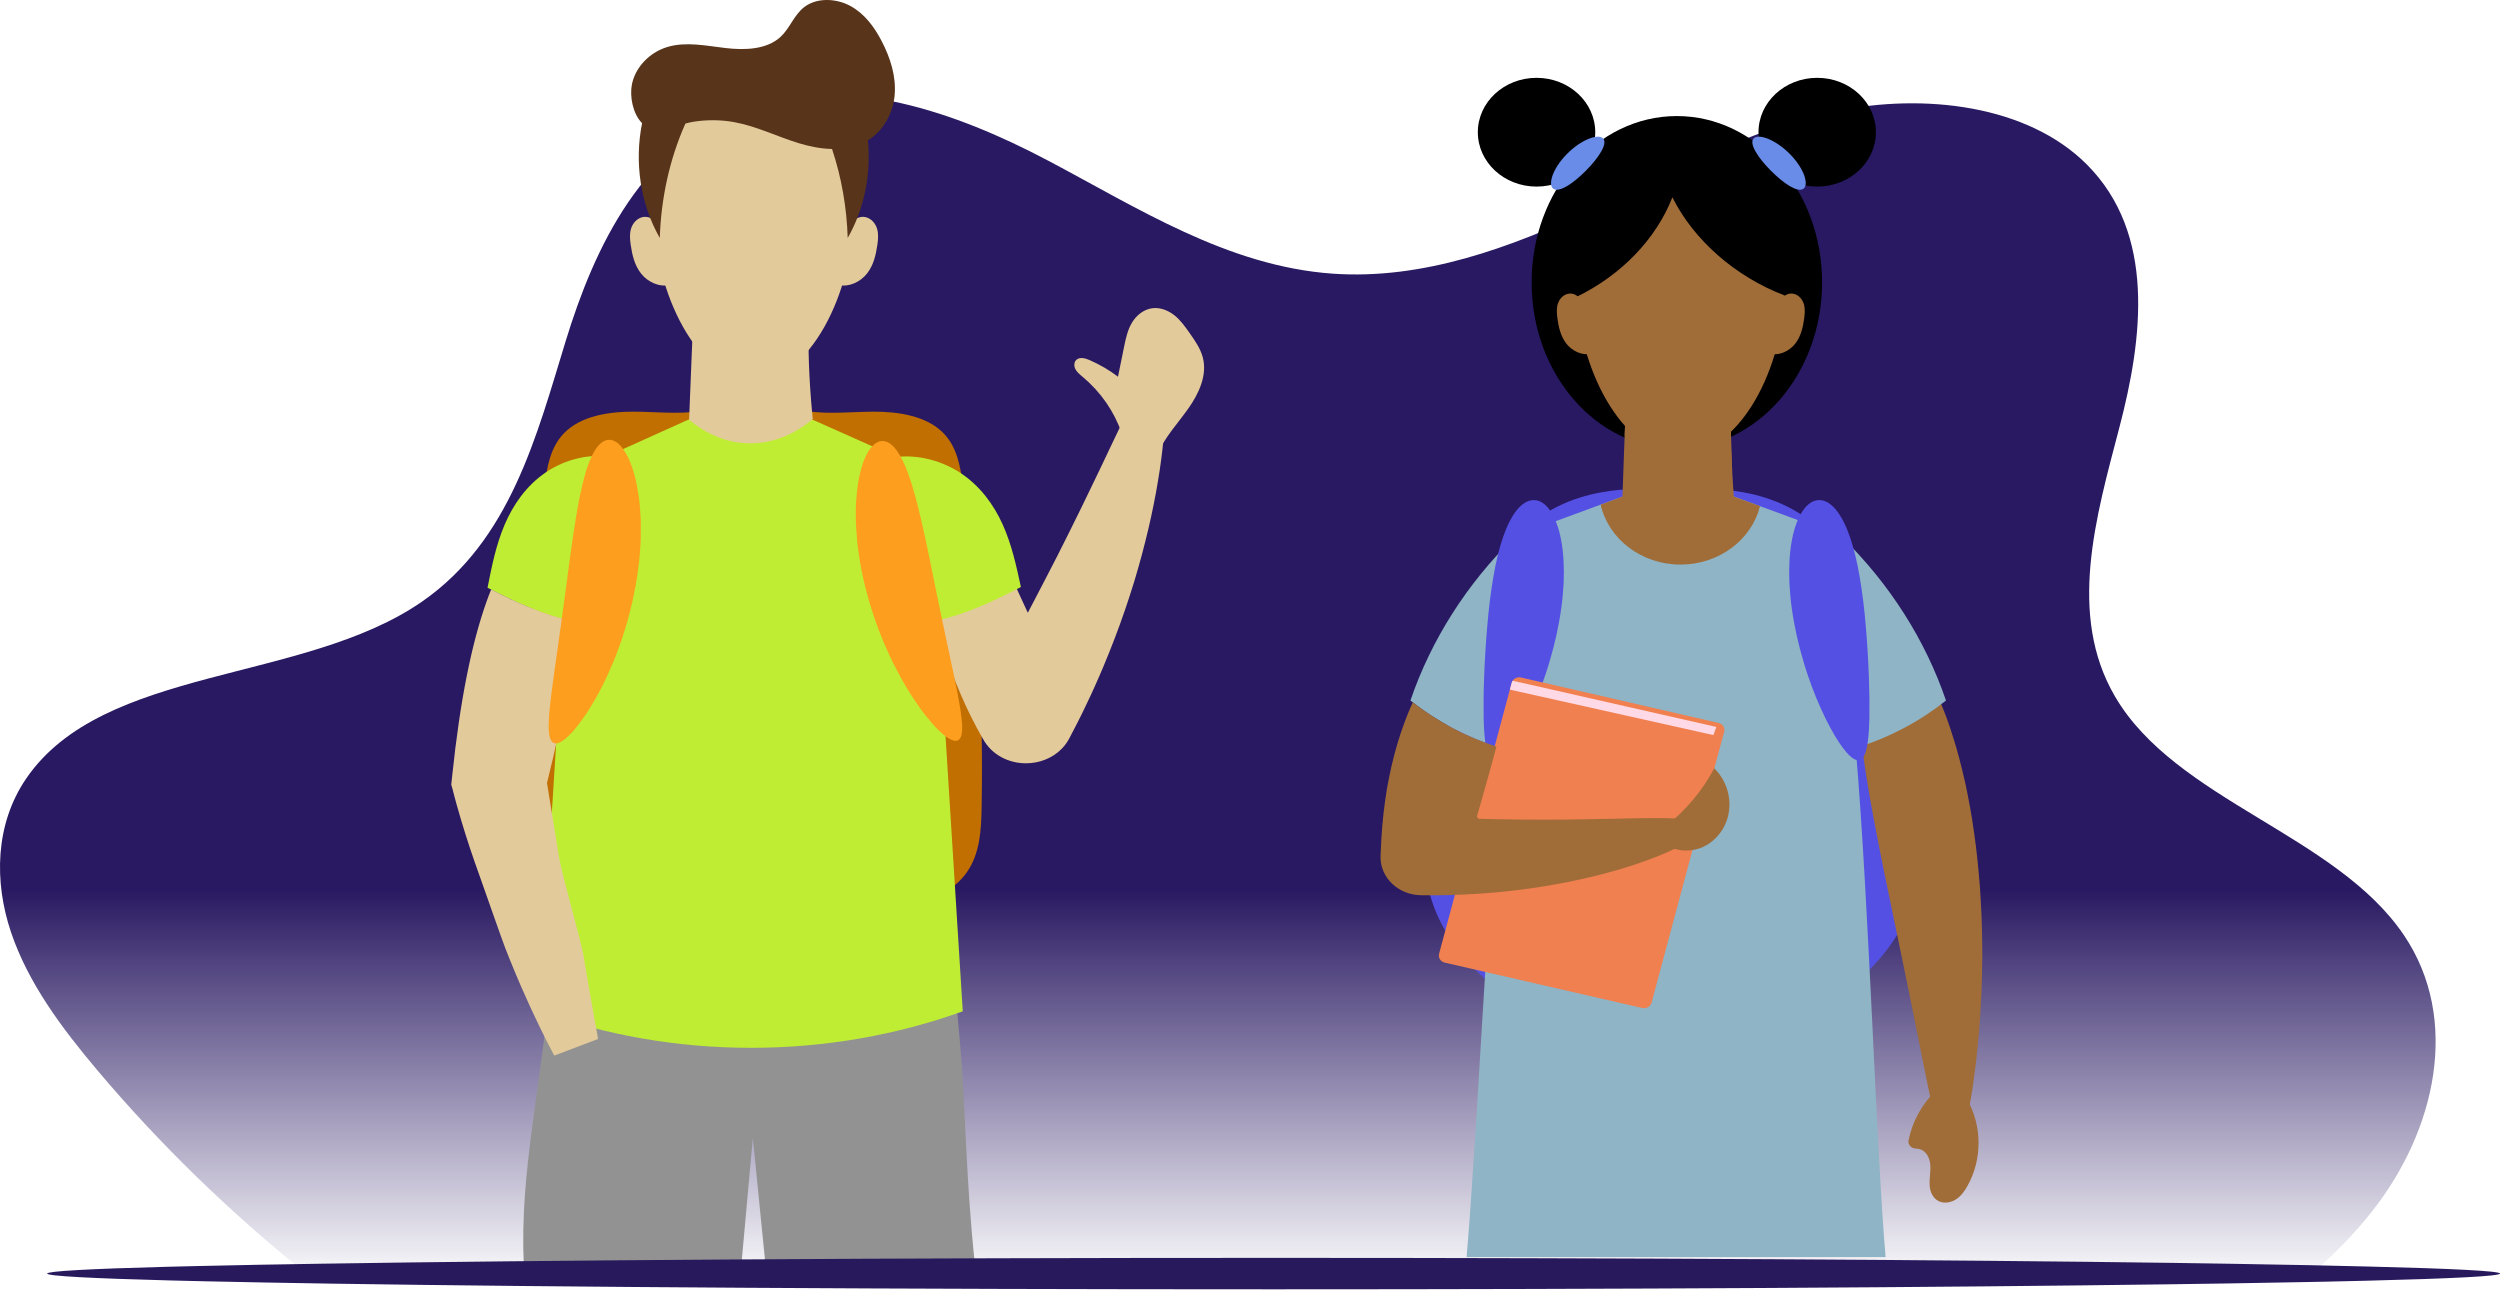 <?xml version="1.0" encoding="UTF-8"?> <svg xmlns="http://www.w3.org/2000/svg" width="228" height="118" viewBox="0 0 228 118" fill="none"><path d="M216.354 110.448C214.694 112.557 212.793 114.484 210.725 116.279C210.43 116.535 210.13 116.79 209.829 117.042C207.564 117.066 205.104 117.086 202.464 117.108C200.697 117.122 198.852 117.136 196.929 117.148C176.464 117.288 147.405 117.376 115.167 117.376C80.621 117.376 49.721 117.276 29.141 117.118C28.754 116.816 28.369 116.511 27.987 116.205C20.968 110.574 14.573 104.355 8.923 97.662C5.642 93.777 2.567 89.654 1.008 85.029C-0.554 80.404 -0.448 75.17 2.376 71.022C9.42 60.678 27.736 62.351 38.53 54.838C46.549 49.257 48.942 39.745 51.587 31.116C54.231 22.486 58.649 13.038 68.204 9.757C77.172 6.678 87.269 10.264 95.513 14.611C103.757 18.955 111.937 24.281 121.545 24.958C129.776 25.537 137.769 22.569 145.039 19.167C152.311 15.764 159.413 11.814 167.441 10.14C175.471 8.465 184.904 9.577 190.317 14.999C196.62 21.313 195.424 30.835 193.287 38.986C191.151 47.136 188.532 56.065 192.888 63.519C198.433 73.003 213.053 76.112 219.241 85.292C224.417 92.963 222.139 103.105 216.354 110.448Z" fill="url(#paint0_linear_8129_17808)"></path><path d="M89.522 73.674C89.486 75.682 89.383 77.794 88.207 79.504C87.099 81.115 85.158 82.141 83.136 82.653C81.111 83.168 78.987 83.223 76.886 83.271C74.254 83.337 71.625 83.399 68.992 83.466C68.909 83.469 68.825 83.469 68.742 83.473C68.658 83.469 68.575 83.469 68.492 83.466C65.859 83.399 63.226 83.337 60.597 83.271C58.493 83.219 56.368 83.164 54.347 82.653C52.322 82.141 50.384 81.112 49.276 79.504C48.101 77.797 48.002 75.682 47.962 73.674C47.779 63.856 48.347 54.024 49.662 44.276C49.888 42.606 50.182 40.833 51.397 39.549C52.926 37.934 55.507 37.53 57.865 37.545C60.22 37.559 62.631 37.876 64.894 37.294C66.105 37.567 67.419 37.802 68.742 37.927C70.068 37.798 71.382 37.567 72.59 37.294C74.853 37.879 77.263 37.559 79.618 37.545C81.977 37.533 84.554 37.938 86.087 39.549C87.302 40.829 87.596 42.602 87.822 44.276C89.132 54.024 89.7 63.856 89.522 73.674Z" fill="#C16F00"></path><path d="M106.223 38.589C106.192 39.086 106.152 39.619 106.1 40.182C106.049 40.745 105.973 41.337 105.894 41.959C105.818 42.584 105.711 43.228 105.6 43.908C105.493 44.585 105.358 45.284 105.215 46.009C104.929 47.458 104.563 48.999 104.135 50.607C103.924 51.412 103.678 52.229 103.432 53.068C103.17 53.899 102.904 54.752 102.606 55.609C102.308 56.466 102.002 57.342 101.661 58.217C101.327 59.096 100.97 59.979 100.597 60.869C100.366 61.436 100.108 61.991 99.866 62.547C99.62 63.099 99.37 63.643 99.111 64.176C98.853 64.713 98.603 65.247 98.337 65.762C98.067 66.277 97.805 66.792 97.543 67.296C97.348 67.671 97.106 68.006 96.828 68.289C95.966 69.168 94.771 69.613 93.568 69.613C92.019 69.613 90.467 68.877 89.649 67.391L89.629 67.355H89.625C88.843 65.982 88.168 64.614 87.596 63.279C87.02 61.944 86.555 60.638 86.186 59.383C85.809 58.133 85.551 56.926 85.36 55.804C85.181 54.679 85.074 53.627 85.054 52.663C85.042 52.185 85.046 51.729 85.07 51.291C85.094 50.861 85.126 50.452 85.181 50.07C85.285 49.308 85.451 48.654 85.658 48.117C85.861 47.579 86.119 47.16 86.397 46.866C86.674 46.572 86.984 46.406 87.318 46.373C87.651 46.34 87.997 46.435 88.346 46.649C88.696 46.862 89.037 47.193 89.398 47.627C89.756 48.058 90.109 48.595 90.479 49.216C90.657 49.529 90.848 49.86 91.035 50.213C91.217 50.566 91.412 50.941 91.606 51.331C91.988 52.118 92.4 52.976 92.822 53.899C92.829 53.921 92.841 53.939 92.849 53.961C93.131 54.572 93.429 55.216 93.735 55.882C93.838 55.683 93.945 55.481 94.052 55.282C94.473 54.491 94.874 53.708 95.275 52.935C95.673 52.166 96.062 51.409 96.447 50.662C96.82 49.915 97.189 49.187 97.547 48.47C98.258 47.039 98.933 45.674 99.544 44.387C99.854 43.743 100.16 43.121 100.442 42.522C100.724 41.918 101.009 41.344 101.264 40.789C101.526 40.237 101.78 39.711 102.018 39.211C102.252 38.711 102.479 38.24 102.701 37.799C103.138 36.916 103.515 36.154 103.876 35.536C104.563 34.297 105.123 33.631 105.532 33.708C105.945 33.785 106.172 34.595 106.259 36.018C106.279 36.728 106.283 37.589 106.223 38.589Z" fill="#E3CA9B"></path><path d="M88.923 115.38C88.923 115.38 83.453 115.38 79.37 115.38H69.816L68.658 103.786L67.611 115.38H47.769C47.38 106.615 49.355 99.523 50.495 86.924C50.677 84.923 50.785 83.779 50.785 83.779H86.531C86.531 83.779 86.967 88.495 87.587 95.521C88.042 100.682 88.101 107.976 88.923 115.38Z" fill="#929292"></path><path d="M84.707 42.794L87.805 92.232C81.836 94.376 75.32 95.561 68.498 95.561C61.672 95.561 55.16 94.38 49.191 92.232L52.289 42.794C55.041 42.036 64.734 37.07 68.411 36.055C72.088 37.07 81.955 42.036 84.707 42.794Z" fill="#BFED33"></path><path d="M74.126 38.221C72.403 39.656 70.425 40.458 68.337 40.432C66.343 40.407 64.477 39.634 62.845 38.284C62.912 36.644 62.98 35.003 63.043 33.362C63.051 33.167 63.059 32.972 63.067 32.778C63.139 31.027 63.214 29.276 63.282 27.525C66.593 27.69 70.516 27.286 73.828 27.455C73.653 30.482 73.729 33.51 73.971 36.529C73.995 36.838 74.023 37.144 74.051 37.456C74.078 37.71 74.102 37.968 74.126 38.221Z" fill="#E3CA9B"></path><path d="M77.722 20.451C77.814 19.962 78.453 19.675 78.965 19.807C79.481 19.94 79.847 20.388 79.99 20.866C80.133 21.345 80.085 21.852 80.013 22.342C79.882 23.258 79.66 24.199 79.072 24.946C78.485 25.696 77.452 26.208 76.483 25.991C77.127 24.137 77.361 22.367 77.722 20.451Z" fill="#E3CA9B"></path><path d="M59.814 20.451C59.723 19.962 59.083 19.675 58.571 19.807C58.055 19.94 57.69 20.388 57.547 20.866C57.404 21.345 57.451 21.852 57.523 22.342C57.654 23.258 57.876 24.199 58.464 24.946C59.052 25.696 60.084 26.208 61.053 25.991C60.414 24.137 60.175 22.367 59.814 20.451Z" fill="#E3CA9B"></path><path d="M56.103 41.753C53.923 41.263 51.536 41.878 49.765 43.088C47.994 44.298 46.787 46.045 46.008 47.885C45.23 49.724 44.845 51.666 44.464 53.601C46.906 54.877 49.475 56.102 52.251 56.657C51.961 51.644 53.613 46.273 56.103 41.753Z" fill="#BFED33"></path><path d="M77.855 19.326C77.855 26.719 73.772 34.749 68.737 34.749C63.702 34.749 59.62 26.715 59.62 19.326C59.62 11.932 63.702 7.981 68.737 7.981C73.772 7.981 77.855 11.936 77.855 19.326Z" fill="#E3CA9B"></path><path d="M53.965 91.525C53.842 90.848 53.719 90.149 53.6 89.424C53.477 88.704 53.354 87.96 53.223 87.199C52.973 85.68 51.269 79.89 50.995 78.235C50.729 76.591 50.447 74.884 50.165 73.14C50.074 72.555 49.979 71.978 49.887 71.4C49.911 71.316 49.931 71.228 49.951 71.143C50.678 68.233 51.261 65.463 51.658 62.922C52.02 60.63 52.23 58.522 52.282 56.657C49.681 56.113 47.092 54.951 44.793 53.759C44.717 53.95 44.638 54.149 44.562 54.347C44.495 54.52 44.431 54.7 44.368 54.881C43.693 56.775 43.093 59.019 42.593 61.524C42.041 64.272 41.6 67.332 41.258 70.591L41.155 71.555L41.274 71.978C41.334 72.213 41.398 72.449 41.457 72.688C41.521 72.916 41.584 73.144 41.644 73.372C41.775 73.828 41.906 74.284 42.041 74.748C42.569 76.521 43.141 78.228 43.736 79.868C44.03 80.688 45.773 85.684 46.079 86.467C46.381 87.251 46.695 88.012 47.004 88.751C47.31 89.494 47.628 90.212 47.941 90.907C48.247 91.606 48.561 92.279 48.871 92.923C49.435 94.133 50.01 95.247 50.547 96.27C51.881 95.762 53.215 95.258 54.545 94.754C54.358 93.758 54.168 92.676 53.965 91.525Z" fill="#E3CA9B"></path><path d="M80.959 41.812C83.203 41.297 85.672 41.889 87.515 43.081C89.358 44.272 90.62 46.005 91.446 47.837C92.272 49.669 92.689 51.607 93.106 53.535C90.6 54.837 87.964 56.087 85.109 56.676C85.347 51.662 83.58 46.31 80.959 41.812Z" fill="#BFED33"></path><path d="M80.479 40.219C80.991 40.216 81.487 40.609 81.932 41.301C82.043 41.474 82.15 41.665 82.254 41.874C82.361 42.084 82.468 42.309 82.571 42.551C82.782 43.033 82.96 43.585 83.159 44.185C83.254 44.486 83.346 44.803 83.433 45.13C83.52 45.457 83.62 45.796 83.707 46.149C83.874 46.855 84.064 47.602 84.231 48.393C84.319 48.786 84.406 49.191 84.497 49.603C84.537 49.809 84.581 50.019 84.624 50.228C84.668 50.438 84.716 50.651 84.763 50.864C84.859 51.291 84.93 51.733 85.029 52.174C85.125 52.615 85.216 53.068 85.299 53.524C85.399 53.977 85.494 54.429 85.581 54.874C85.665 55.323 85.772 55.757 85.855 56.191C85.899 56.408 85.943 56.621 85.982 56.835C86.03 57.048 86.074 57.258 86.121 57.464C86.209 57.883 86.292 58.291 86.379 58.692C86.55 59.498 86.717 60.263 86.868 60.98C86.943 61.344 87.015 61.694 87.082 62.032C87.158 62.367 87.221 62.694 87.285 63.007C87.396 63.636 87.519 64.206 87.591 64.721C87.63 64.978 87.658 65.221 87.686 65.449C87.714 65.674 87.734 65.883 87.746 66.075C87.785 66.847 87.678 67.351 87.38 67.513C87.078 67.671 86.614 67.469 86.002 66.961C85.851 66.832 85.689 66.685 85.518 66.52C85.351 66.354 85.18 66.167 85.002 65.961C84.648 65.552 84.251 65.074 83.866 64.519C83.671 64.243 83.469 63.952 83.262 63.643C83.056 63.334 82.861 63.007 82.655 62.665C82.238 61.984 81.845 61.234 81.44 60.436C81.237 60.035 81.055 59.619 80.86 59.192C80.765 58.979 80.669 58.762 80.574 58.541C80.487 58.321 80.395 58.096 80.308 57.868C80.133 57.416 79.947 56.956 79.788 56.478C79.629 56.003 79.47 55.518 79.315 55.021C79.176 54.525 79.041 54.032 78.914 53.546C78.783 53.06 78.692 52.571 78.593 52.097C78.545 51.858 78.497 51.622 78.454 51.387C78.418 51.151 78.382 50.916 78.346 50.684C78.279 50.221 78.211 49.768 78.172 49.32C78.092 48.426 78.037 47.58 78.049 46.778C78.052 46.377 78.056 45.994 78.084 45.623C78.112 45.251 78.148 44.895 78.188 44.556C78.263 43.879 78.402 43.265 78.549 42.728C78.624 42.459 78.704 42.213 78.791 41.985C78.882 41.757 78.982 41.547 79.085 41.363C79.486 40.624 79.966 40.223 80.479 40.219Z" fill="#FD9E1E"></path><path d="M55.51 40.112C54.998 40.141 54.529 40.564 54.132 41.278C54.033 41.458 53.938 41.653 53.85 41.87C53.759 42.084 53.664 42.315 53.58 42.566C53.406 43.062 53.263 43.617 53.108 44.232C53.032 44.537 52.965 44.857 52.897 45.192C52.834 45.523 52.754 45.869 52.695 46.225C52.576 46.939 52.437 47.697 52.325 48.495C52.266 48.892 52.206 49.301 52.143 49.716C52.115 49.926 52.087 50.136 52.059 50.349C52.028 50.562 51.996 50.776 51.964 50.993C51.901 51.427 51.857 51.868 51.789 52.313C51.726 52.762 51.666 53.214 51.611 53.678C51.543 54.138 51.48 54.594 51.424 55.043C51.372 55.495 51.297 55.933 51.241 56.37C51.214 56.591 51.186 56.808 51.158 57.022C51.126 57.235 51.094 57.448 51.063 57.658C51.003 58.081 50.947 58.497 50.892 58.901C50.777 59.714 50.666 60.487 50.562 61.211C50.515 61.579 50.467 61.932 50.419 62.271C50.368 62.609 50.324 62.94 50.288 63.256C50.221 63.893 50.137 64.467 50.098 64.985C50.078 65.243 50.066 65.489 50.054 65.717C50.042 65.942 50.034 66.155 50.038 66.346C50.05 67.119 50.193 67.619 50.503 67.759C50.812 67.899 51.265 67.671 51.837 67.126C51.98 66.99 52.131 66.832 52.29 66.659C52.444 66.482 52.599 66.284 52.766 66.07C53.092 65.64 53.457 65.144 53.803 64.566C53.977 64.279 54.16 63.977 54.347 63.657C54.529 63.337 54.7 62.999 54.883 62.646C55.252 61.943 55.593 61.171 55.943 60.35C56.118 59.938 56.273 59.512 56.435 59.074C56.515 58.853 56.594 58.633 56.678 58.408C56.749 58.18 56.824 57.952 56.896 57.72C57.039 57.257 57.194 56.786 57.317 56.301C57.444 55.815 57.567 55.322 57.686 54.822C57.793 54.318 57.893 53.818 57.984 53.325C58.079 52.832 58.139 52.339 58.206 51.857C58.238 51.614 58.266 51.375 58.298 51.14C58.318 50.901 58.337 50.665 58.357 50.434C58.389 49.966 58.429 49.51 58.437 49.062C58.453 48.168 58.453 47.314 58.381 46.52C58.349 46.123 58.322 45.74 58.266 45.368C58.214 45.001 58.155 44.647 58.091 44.309C57.968 43.636 57.789 43.033 57.607 42.507C57.511 42.245 57.416 41.999 57.313 41.778C57.206 41.558 57.094 41.355 56.979 41.175C56.527 40.454 56.022 40.083 55.51 40.112Z" fill="#FD9E1E"></path><path d="M102.287 39.48C101.62 37.53 100.385 35.75 98.749 34.378C98.495 34.164 98.225 33.951 98.074 33.664C97.927 33.377 97.939 32.991 98.201 32.788C98.522 32.542 99.003 32.678 99.38 32.844C100.302 33.248 101.171 33.756 101.961 34.355C102.148 33.447 102.331 32.538 102.517 31.626C102.672 30.872 102.831 30.107 103.228 29.438C103.625 28.768 104.312 28.194 105.134 28.106C105.853 28.029 106.572 28.327 107.116 28.764C107.664 29.202 108.065 29.769 108.462 30.331C108.966 31.045 109.482 31.777 109.697 32.605C110.114 34.201 109.355 35.864 108.386 37.239C107.417 38.619 106.214 39.877 105.575 41.411C104.459 40.8 103.399 40.09 102.287 39.48Z" fill="#E3CA9B"></path><path d="M80.401 3.736C79.745 2.478 78.864 1.261 77.569 0.551C76.271 -0.159 74.484 -0.244 73.332 0.658C72.403 1.379 72.046 2.567 71.188 3.361C69.929 4.527 67.924 4.59 66.157 4.38C64.39 4.174 62.559 3.777 60.868 4.284C59.236 4.774 57.945 6.131 57.631 7.694C57.421 8.735 57.683 10.357 58.557 11.233C57.85 14.771 58.386 18.582 60.173 21.702C60.288 18.101 61.058 14.521 62.508 11.27C62.758 11.2 63.008 11.141 63.258 11.101C64.477 10.909 65.732 10.917 66.947 11.137C68.992 11.509 70.862 12.45 72.84 13.057C73.813 13.355 74.857 13.565 75.882 13.587C76.751 16.188 77.224 18.939 77.311 21.702C78.836 19.035 79.451 15.868 79.158 12.796C80.603 11.902 81.449 10.295 81.592 8.684C81.743 6.977 81.203 5.274 80.401 3.736Z" fill="#57341A"></path><path d="M174.925 80.257C174.444 83.118 173.006 85.682 171.186 87.712C169.365 89.741 167.174 91.275 164.934 92.629C164.893 92.652 164.856 92.679 164.814 92.702C157.121 97.334 147.916 97.334 140.227 92.702C140.186 92.679 140.149 92.656 140.107 92.629C137.867 91.271 135.676 89.737 133.855 87.712C132.035 85.682 130.598 83.118 130.116 80.257C129.634 77.384 130.132 74.42 130.713 71.57C131.685 66.801 132.896 62.097 134.333 57.488C135.326 54.31 136.483 51.071 138.616 48.752C140.614 46.569 143.312 45.394 146.034 44.902C148.176 44.513 150.35 44.517 152.521 44.605C154.691 44.517 156.866 44.513 159.007 44.902C161.73 45.394 164.423 46.573 166.425 48.752C168.554 51.071 169.715 54.314 170.708 57.488C172.15 62.097 173.356 66.801 174.328 71.57C174.909 74.42 175.407 77.384 174.925 80.257Z" fill="#5450E4"></path><path d="M180.787 87.166C180.779 87.563 180.775 87.956 180.766 88.345C180.75 89.123 180.742 89.882 180.705 90.626C180.63 92.114 180.552 93.522 180.42 94.838C180.354 95.498 180.301 96.131 180.227 96.742C180.149 97.352 180.074 97.936 180 98.493C179.856 99.607 179.671 100.614 179.502 101.499C179.415 101.938 179.333 102.35 179.247 102.724C179.156 103.102 179.065 103.445 178.975 103.754C178.612 104.99 178.271 105.662 177.92 105.658C177.57 105.654 177.237 104.971 176.891 103.746C176.804 103.441 176.718 103.102 176.631 102.732C176.541 102.361 176.442 101.961 176.347 101.526C176.149 100.664 175.964 99.68 175.734 98.6C175.301 96.448 174.786 93.892 174.214 91.053C174.07 90.348 173.921 89.627 173.769 88.89C173.695 88.52 173.621 88.15 173.542 87.772C173.464 87.399 173.382 87.021 173.304 86.635C173.139 85.873 172.995 85.094 172.822 84.308C172.653 83.519 172.488 82.721 172.327 81.916C171.982 80.306 171.677 78.731 171.368 77.212C171.265 76.659 171.158 76.117 171.055 75.579C171.014 75.377 170.977 75.175 170.935 74.973C170.795 74.244 170.676 73.523 170.548 72.825C170.293 71.425 170.099 70.089 169.918 68.834C169.832 68.208 169.766 67.594 169.7 67.007C169.63 66.419 169.576 65.855 169.543 65.309C169.477 64.218 169.432 63.226 169.465 62.333C169.482 61.887 169.51 61.467 169.556 61.078C169.593 60.689 169.65 60.326 169.72 59.995C170.005 58.671 170.544 57.831 171.31 57.633C172.076 57.438 172.995 57.908 173.963 58.957C174.206 59.22 174.449 59.518 174.696 59.849C174.939 60.181 175.177 60.555 175.42 60.956C175.902 61.761 176.392 62.692 176.837 63.745C177.006 64.13 177.167 64.534 177.331 64.95C177.393 65.103 177.451 65.255 177.509 65.412C177.727 65.996 177.925 66.61 178.126 67.243C178.538 68.514 178.884 69.891 179.218 71.348C179.383 72.077 179.518 72.829 179.663 73.595C179.728 73.981 179.799 74.366 179.864 74.759C179.922 75.152 179.98 75.549 180.037 75.953C180.276 77.555 180.433 79.227 180.573 80.939C180.63 81.798 180.672 82.645 180.713 83.48C180.754 84.312 180.758 85.14 180.775 85.949C180.779 86.368 180.783 86.769 180.787 87.166Z" fill="#A06D39"></path><path d="M152.929 40.923C160.244 40.923 166.174 34.132 166.174 25.754C166.174 17.376 160.244 10.585 152.929 10.585C145.614 10.585 139.684 17.376 139.684 25.754C139.684 34.132 145.614 40.923 152.929 40.923Z" fill="black"></path><path d="M169.243 68.212C170.491 82.973 171.107 104.787 171.968 114.645C171.968 114.645 156.957 114.645 150.656 114.645C144.292 114.645 134.606 114.645 133.753 114.645C134.613 104.814 135.631 82.973 136.875 68.22C133.844 67.293 131.068 65.828 128.63 63.89C130.516 58.354 133.786 53.226 138.094 49.011C138.164 48.942 140.8 47.919 141.999 47.485C142.27 47.385 142.55 47.282 142.835 47.179C143.835 46.813 144.906 46.416 145.973 46.023C148.741 45.005 151.492 43.998 153.057 43.486C154.692 44.02 157.624 45.096 160.516 46.161C161.459 46.508 162.398 46.855 163.283 47.179C163.617 47.301 163.942 47.42 164.263 47.538C165.396 47.954 167.949 48.95 168.028 49.03C172.327 53.242 175.589 58.361 177.476 63.89C175.037 65.824 172.27 67.289 169.243 68.212Z" fill="#8EB4C5"></path><path d="M158.185 46.133C156.615 47.709 154.816 48.594 152.917 48.571C151.105 48.548 149.408 47.702 147.934 46.225C147.999 44.428 148.065 42.627 148.127 40.831C148.135 40.617 148.144 40.403 148.152 40.19C148.16 40.037 148.164 39.884 148.168 39.732C148.23 37.965 148.296 36.199 148.362 34.432C151.373 34.604 154.935 34.154 157.946 34.33C157.802 37.21 157.826 40.087 157.975 42.956C157.999 43.398 158.024 43.837 158.053 44.276C158.073 44.615 158.098 44.951 158.123 45.29C158.139 45.573 158.164 45.851 158.185 46.133Z" fill="#A06D39"></path><path d="M157.974 42.956C156.388 42.982 154.811 42.887 153.283 42.528C151.335 42.07 149.457 41.124 148.172 39.732C148.234 37.965 148.3 36.199 148.365 34.432C151.376 34.604 154.939 34.154 157.949 34.33C157.801 37.206 157.83 40.083 157.974 42.956Z" fill="#A06D39"></path><path d="M162.764 26.948C162.418 34.368 158.295 41.472 153.262 41.472C148.299 41.472 144.222 34.383 143.777 27.074C147.826 25.113 151.026 21.828 152.521 17.994C154.465 21.896 158.279 25.246 162.764 26.948Z" fill="#A06D39"></path><path d="M165.729 17.017C168.686 17.017 171.083 14.796 171.083 12.057C171.083 9.318 168.686 7.098 165.729 7.098C162.772 7.098 160.375 9.318 160.375 12.057C160.375 14.796 162.772 17.017 165.729 17.017Z" fill="black"></path><path d="M140.132 17.017C143.089 17.017 145.486 14.796 145.486 12.057C145.486 9.318 143.089 7.098 140.132 7.098C137.175 7.098 134.778 9.318 134.778 12.057C134.778 14.796 137.175 17.017 140.132 17.017Z" fill="black"></path><path d="M164.456 17.227C164.184 17.402 163.731 17.273 163.204 16.96C162.677 16.643 162.072 16.143 161.474 15.537C160.877 14.93 160.391 14.327 160.103 13.812C159.811 13.297 159.716 12.866 159.93 12.633C160.14 12.401 160.626 12.412 161.24 12.656C161.849 12.9 162.582 13.381 163.237 14.045C163.896 14.713 164.345 15.43 164.551 16.014C164.753 16.605 164.724 17.055 164.456 17.227Z" fill="#688CE8"></path><path d="M141.682 17.227C141.953 17.402 142.406 17.273 142.934 16.96C143.461 16.643 144.066 16.143 144.663 15.537C145.261 14.93 145.747 14.327 146.035 13.812C146.327 13.297 146.422 12.866 146.208 12.633C145.998 12.401 145.512 12.412 144.898 12.656C144.289 12.9 143.555 13.381 142.901 14.045C142.242 14.713 141.793 15.43 141.587 16.014C141.385 16.605 141.414 17.055 141.682 17.227Z" fill="#688CE8"></path><path d="M160.515 46.161C159.749 49.217 156.788 51.49 153.262 51.49C149.679 51.49 146.689 49.148 145.977 46.023C148.744 45.005 151.495 43.998 153.06 43.486C154.691 44.024 157.628 45.096 160.515 46.161Z" fill="#A06D39"></path><path d="M165.878 45.608C166.43 45.592 166.966 45.913 167.443 46.493C167.682 46.782 167.905 47.141 168.123 47.553C168.337 47.969 168.526 48.438 168.712 48.961C169.07 50.002 169.371 51.242 169.606 52.627C169.729 53.318 169.824 54.047 169.923 54.798C170.013 55.553 170.1 56.336 170.162 57.141C170.236 57.946 170.285 58.735 170.334 59.498C170.376 60.265 170.421 61.005 170.442 61.715C170.495 63.134 170.507 64.427 170.487 65.53C170.47 66.083 170.45 66.583 170.413 67.029C170.372 67.476 170.322 67.869 170.252 68.193C170.112 68.845 169.898 69.246 169.581 69.322C169.264 69.399 168.868 69.147 168.407 68.624C168.176 68.361 167.929 68.033 167.674 67.64C167.419 67.247 167.147 66.797 166.879 66.285C166.331 65.267 165.771 64.027 165.244 62.627C164.989 61.925 164.725 61.181 164.499 60.406C164.264 59.632 164.054 58.819 163.864 57.984C163.683 57.148 163.527 56.328 163.419 55.531C163.304 54.733 163.238 53.959 163.197 53.222C163.131 51.746 163.205 50.403 163.419 49.278C163.518 48.713 163.662 48.206 163.827 47.755C163.988 47.309 164.181 46.92 164.396 46.607C164.816 45.977 165.326 45.623 165.878 45.608Z" fill="#5450E4"></path><path d="M139.919 45.608C139.367 45.592 138.832 45.913 138.354 46.493C138.115 46.782 137.893 47.141 137.674 47.553C137.46 47.969 137.271 48.438 137.085 48.961C136.727 50.002 136.426 51.242 136.192 52.627C136.068 53.318 135.973 54.047 135.874 54.798C135.784 55.553 135.697 56.336 135.636 57.141C135.561 57.946 135.512 58.735 135.463 59.498C135.421 60.265 135.376 61.005 135.355 61.715C135.302 63.134 135.29 64.427 135.31 65.53C135.327 66.083 135.347 66.583 135.384 67.029C135.426 67.476 135.475 67.869 135.545 68.193C135.685 68.845 135.899 69.246 136.216 69.322C136.533 69.399 136.929 69.147 137.39 68.624C137.621 68.361 137.868 68.033 138.123 67.64C138.378 67.247 138.65 66.797 138.918 66.285C139.466 65.267 140.026 64.027 140.553 62.627C140.808 61.925 141.072 61.181 141.299 60.406C141.533 59.632 141.743 58.819 141.933 57.984C142.114 57.148 142.27 56.328 142.378 55.531C142.493 54.733 142.559 53.959 142.6 53.222C142.666 51.746 142.592 50.403 142.378 49.278C142.279 48.713 142.135 48.206 141.97 47.755C141.809 47.309 141.616 46.92 141.401 46.607C140.977 45.977 140.471 45.623 139.919 45.608Z" fill="#5450E4"></path><path d="M157.245 66.729L150.622 91.447C150.527 91.802 150.14 92.019 149.757 91.928L131.763 87.792C131.38 87.704 131.145 87.342 131.244 86.991L137.698 62.895L137.867 62.273C137.887 62.204 137.916 62.139 137.953 62.082C138.11 61.845 138.423 61.719 138.732 61.792L156.726 65.931C157.109 66.011 157.339 66.374 157.245 66.729Z" fill="#F08050"></path><path d="M154.947 76.019C154.679 76.282 154.267 76.587 153.703 76.904C153.139 77.22 152.435 77.571 151.594 77.918C151.178 78.098 150.725 78.273 150.239 78.449C149.753 78.628 149.243 78.807 148.695 78.979C148.419 79.063 148.139 79.151 147.855 79.242C147.566 79.322 147.274 79.41 146.969 79.494C146.368 79.666 145.734 79.826 145.079 79.982C144.424 80.146 143.736 80.284 143.032 80.433C142.324 80.566 141.595 80.711 140.841 80.829C139.334 81.081 137.744 81.268 136.084 81.417C135.965 81.428 135.845 81.436 135.726 81.444C134.177 81.57 132.575 81.634 130.936 81.65C130.499 81.65 130.067 81.65 129.634 81.646C127.518 81.642 125.825 80.005 125.907 78.044L125.928 77.606V77.602C125.985 76.019 126.117 74.477 126.327 72.997C126.529 71.517 126.83 70.105 127.176 68.777C127.522 67.45 127.95 66.21 128.403 65.077C128.547 64.726 128.695 64.382 128.848 64.054C131.125 65.824 133.691 67.186 136.475 68.087C136.253 68.945 136.002 69.842 135.742 70.776C135.409 71.955 135.063 73.195 134.696 74.481C134.758 74.557 134.787 74.595 134.849 74.672C135.174 74.683 135.499 74.691 135.82 74.695C135.985 74.698 136.15 74.702 136.315 74.706C137.674 74.733 138.988 74.756 140.252 74.752C140.96 74.76 141.652 74.744 142.328 74.748C142.999 74.733 143.658 74.74 144.288 74.721C144.922 74.71 145.536 74.698 146.129 74.687C146.426 74.683 146.718 74.679 147.002 74.672C147.286 74.664 147.567 74.656 147.838 74.653C148.386 74.641 148.905 74.634 149.399 74.622C149.898 74.615 150.367 74.611 150.804 74.607C151.685 74.607 152.455 74.615 153.094 74.656C153.736 74.698 154.247 74.76 154.613 74.87C154.98 74.981 155.202 75.129 155.26 75.324C155.318 75.522 155.21 75.751 154.947 76.019Z" fill="#A06D39"></path><path d="M152.592 77.361C153.469 77.7 154.499 77.62 155.347 77.227C156.196 76.831 156.859 76.136 157.262 75.343C158.135 73.63 157.748 71.428 156.332 70.062C155.323 72.054 153.687 73.954 151.888 75.392C152.477 75.942 152.728 76.594 152.592 77.361Z" fill="#A06D39"></path><path d="M156.533 66.297L156.266 67.041L137.699 62.894L137.868 62.272C137.889 62.204 137.917 62.139 137.955 62.081L156.533 66.297Z" fill="#FFD9E5"></path><path d="M176.536 99.481C175.255 100.721 174.386 102.32 174.06 104.01C173.986 104.399 174.308 104.743 174.736 104.75C175.004 104.758 175.28 104.846 175.477 105.013C175.922 105.38 176.058 105.975 176.054 106.524C176.05 107.074 175.939 107.627 175.988 108.176C176.037 108.726 176.297 109.305 176.828 109.553C177.322 109.786 177.94 109.672 178.393 109.378C178.846 109.084 179.159 108.642 179.415 108.191C180.794 105.754 180.786 102.682 179.394 100.252C178.492 100.069 177.438 99.657 176.536 99.481Z" fill="#A06D39"></path><path d="M162.504 27.372C162.582 26.941 163.142 26.685 163.596 26.796C164.053 26.906 164.378 27.299 164.51 27.723C164.637 28.142 164.6 28.589 164.543 29.024C164.436 29.833 164.246 30.664 163.736 31.328C163.225 31.992 162.319 32.454 161.458 32.267C162.006 30.626 162.199 29.066 162.504 27.372Z" fill="#A06D39"></path><path d="M144.074 27.372C143.996 26.941 143.436 26.685 142.983 26.796C142.526 26.906 142.2 27.299 142.068 27.723C141.941 28.142 141.978 28.589 142.035 29.024C142.143 29.833 142.332 30.664 142.843 31.328C143.353 31.992 144.259 32.454 145.12 32.267C144.572 30.626 144.379 29.066 144.074 27.372Z" fill="#A06D39"></path><path d="M228 116.149C228 116.388 223.598 116.607 215.794 116.803C214.653 116.831 213.436 116.859 212.15 116.887C211.693 116.895 211.225 116.907 210.751 116.915C210.676 116.915 210.598 116.919 210.52 116.919C208.262 116.966 205.81 117.006 203.178 117.05C201.416 117.078 199.577 117.106 197.659 117.13C177.258 117.409 148.288 117.585 116.15 117.585C81.71 117.585 50.906 117.385 30.389 117.07C26.111 117.002 22.281 116.935 18.958 116.859C18.671 116.851 18.388 116.847 18.108 116.839C17.754 116.831 17.405 116.823 17.061 116.815C16.567 116.803 16.087 116.791 15.621 116.779C15.607 116.779 15.596 116.779 15.582 116.779C8.357 116.588 4.302 116.376 4.302 116.149C4.302 115.929 8.176 115.718 15.1 115.534C15.354 115.527 15.612 115.519 15.873 115.515C16.145 115.507 16.418 115.499 16.698 115.495C17.183 115.483 17.678 115.471 18.188 115.459C18.326 115.455 18.464 115.451 18.604 115.451C21.711 115.379 25.273 115.311 29.239 115.251C49.746 114.924 81.06 114.717 116.15 114.717C148.557 114.717 177.745 114.896 198.172 115.175C199.981 115.199 201.722 115.227 203.391 115.255C206.037 115.295 208.503 115.343 210.768 115.387C210.986 115.391 211.199 115.395 211.413 115.403C211.597 115.407 211.78 115.411 211.959 115.415C213.443 115.447 214.832 115.479 216.13 115.511C223.724 115.698 228 115.917 228 116.149Z" fill="#28195C"></path><defs><linearGradient id="paint0_linear_8129_17808" x1="41.086" y1="81.124" x2="41.086" y2="117.376" gradientUnits="userSpaceOnUse"><stop stop-color="#291962"></stop><stop offset="1" stop-color="#291962" stop-opacity="0"></stop></linearGradient></defs></svg> 